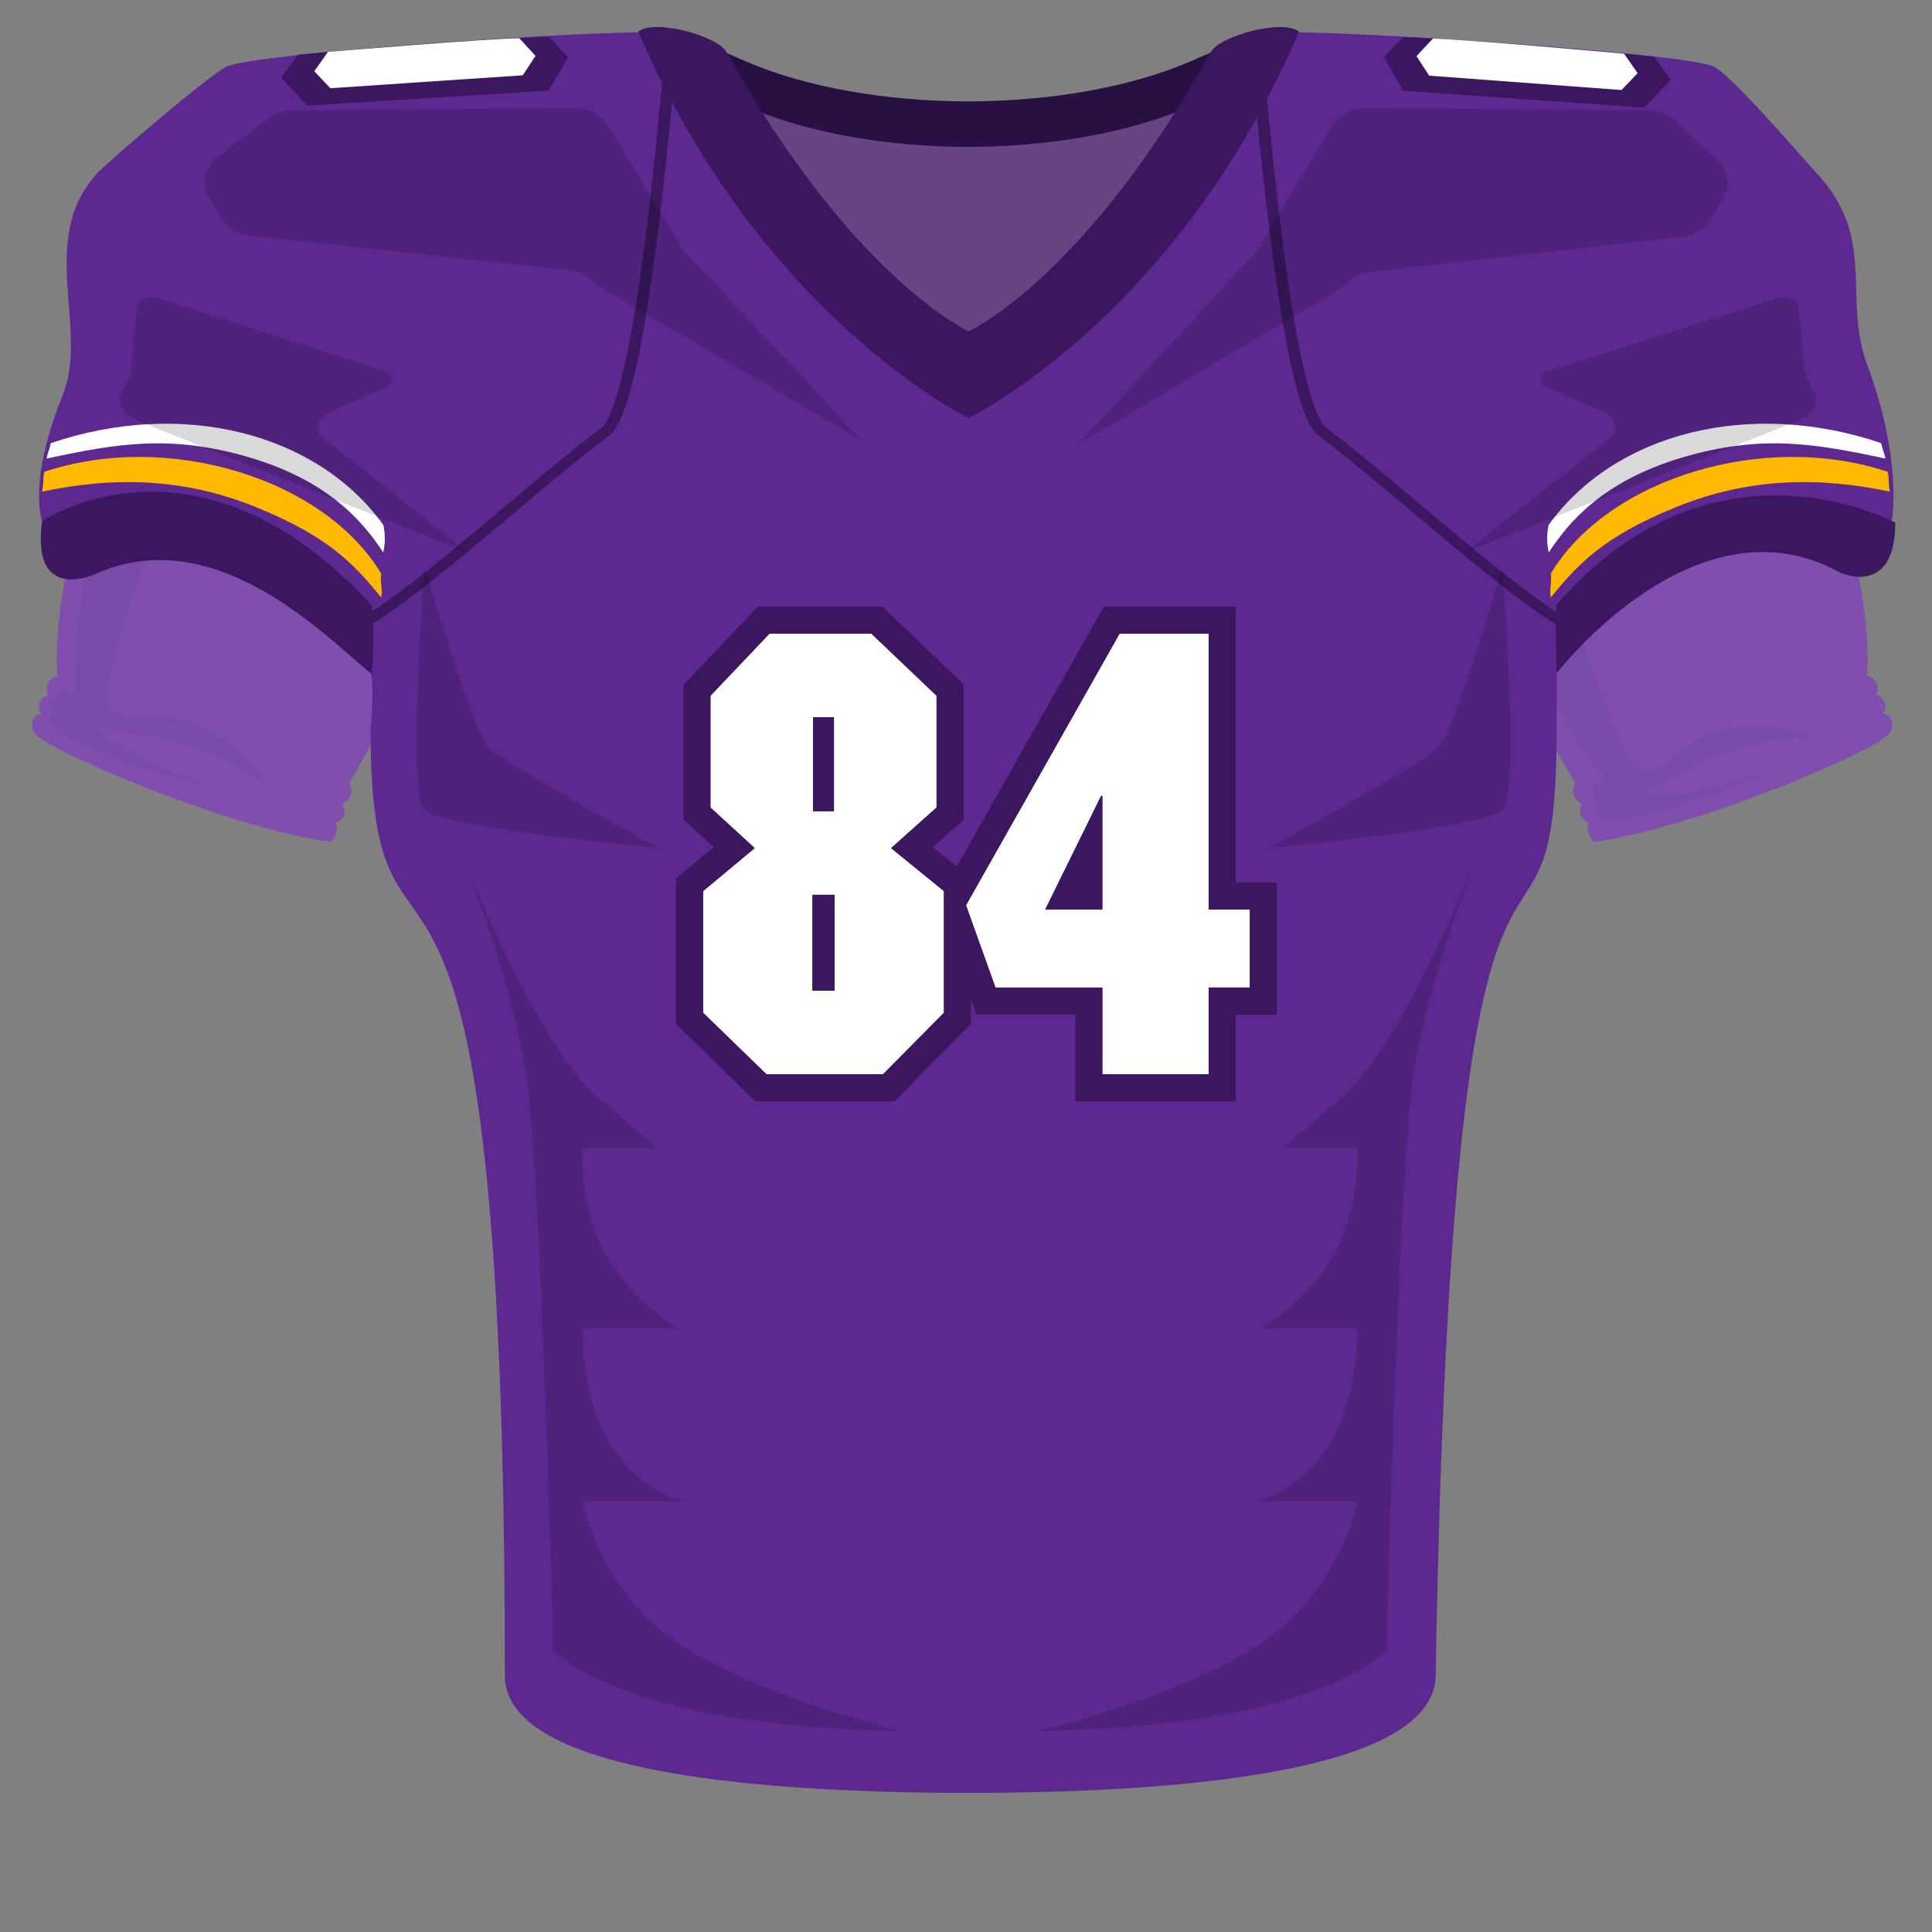 <svg xmlns="http://www.w3.org/2000/svg" width="500" height="500" fill="none"><rect width="100%" height="100%" fill="#808080" stroke="none"/><path fill="#7F4EAF" d="M483.17 174.96c2.47-33.53-25.07-102-32.15-124.7L417.15 32.5 382.7 47.37c-5 10.65-23.62 25-20.5 42.17 3.12 17.15 28.66 86.43 45.47 113.06-1.62 2.7.5 4.83 1.77 5.55-1.62 2.71.52 4.38 1.79 4.87-1.07 1.62.32 3.91 1.15 4.85 26.4-3.4 74.75-24.22 76.8-28.3 1.62-3.25-.52-4.6-1.8-4.86 1.62-2.7-.52-4.37-1.79-4.87 1.12-3.27-1.15-4.62-2.43-4.88Zm-468.32 0c-2.47-33.53 25.08-102 32.15-124.7L80.87 32.5l34.44 14.87c5 10.65 23.62 25 20.5 42.17-3.12 17.15-28.66 86.43-45.46 113.06 1.61 2.7-.51 4.83-1.78 5.55 1.62 2.71-.52 4.38-1.79 4.87 1.08 1.62-.31 3.91-1.14 4.85-26.42-3.4-74.76-24.22-76.8-28.3-1.63-3.25.51-4.6 1.79-4.86-1.62-2.7.52-4.37 1.79-4.87-1.12-3.27 1.16-4.62 2.43-4.88Z"/><path fill="#000" fill-opacity=".05" d="m370.58 110 62-59 25.5 73.5c-20.9-21.8-42.76-11.68-51.06 3.86-8.3 15.55 11.15 63.89 16.31 70.43 11.66 3.8 12.12-17.95 45.76-8.3-31.54 2.23-33.14 12.54-45.23 14.8 12.3 1.34 22.2-2.17 32.88-5.45-11.18 5.95-40.41 15.32-42.56 10.9-5.55-11.48 2.67-7.25.66-9.91-17.2-22.72-44.1-76.53-44.26-90.83ZM38.52 80l92-1-32.5 64.5c-3.5-30-25-34.89-41-27.5-16 7.39-29.66 57.67-29.5 66 7 10.06 20.5-7 41.5 21-26.5-17.26-34-10-45-15.5 9 8.5 19 11.67 29.5 15.5-12.5-2-41.46-12.17-40.5-17 2.5-12.5 6.5-4.16 6.5-7.5 0-28.5 10.5-87 19-98.5Z"/><path fill="#5D2990" d="m321.28 16.62-13.37 5.82c-15.86 6.9-36.6 10.38-57.38 10.46-20.8-.08-41.52-3.57-57.39-10.46l-13.37-5.82v101.21l70.51 30.68v.2l.25-.1.24.1v-.2l70.5-30.67V16.61Z"/><path fill="#736F6F" d="m321.28 16.62-13.37 5.82c-15.86 6.9-36.6 10.38-57.38 10.46-20.8-.08-41.52-3.57-57.39-10.46l-13.37-5.82v101.21l70.51 30.68v.2l.25-.1.24.1v-.2l70.5-30.67V16.61Z" opacity=".4"/><path fill="#3B175F" d="M308.32 15.78c-15.96 6.95-36.86 10.43-57.79 10.47-20.92-.04-41.82-3.53-57.78-10.47l-9.06-3.93v11.6l9.47 4.11c15.8 6.88 36.45 10.36 57.16 10.47h.43c20.72-.11 41.36-3.6 57.17-10.47l9.46-4.12v-11.6l-9.05 3.94Z"/><path fill="#000" d="M308.32 15.78c-15.96 6.95-36.86 10.43-57.79 10.47-20.92-.04-41.82-3.53-57.79-10.47l-14.98-6.52v11.6l15.4 6.7c15.8 6.88 36.43 10.36 57.13 10.47h.49c20.7-.12 41.34-3.6 57.14-10.47l15.4-6.7V9.26l-14.99 6.52h-.01Z" opacity=".3"/><path fill="#5D2990" d="M487.63 142.72c4.58-11.45 2.3-30.35-4.34-48.16-6.63-17.82 2.8-33.11-13.59-50.22-2.07-2.16-21.49-24.95-26.29-27.16-7.38-3.4-96.3-9.64-117.33-8.83-13.4 11.22-11.52 34.53-27.62 44.1l-47.93 42.1-47.93-42.1c-16.1-9.57-14.22-32.88-27.62-44.1-21.04-.81-108.81 5.43-116.2 8.83-4.79 2.21-31.08 25-33.15 27.16-16.38 17.1-2.46 40.54-9.34 57.72-6.87 17.18-9.52 34.13 0 41.8l-4.03-9.98c-2.97 8 7.97 5.65 13.37 9.99 20.44-9.17 41.35 2.3 50.22 4.58 5.7 1.46 14.9 20.62 20.05 25.2 1.09 5.15 0 14.89 0 14.89 0 84.76 34.76-14.32 34.76 245.11 0 23.69 58.72 30.32 119.75 30.35h.24c61.03-.02 120.5-6.66 120.9-30.35 4.58-268.02 31.32-160.92 31.32-245.68v-13.75c8.02-12.6 20.62-18.9 26.34-23.48 5.73-4.58 14.9-14.32 28.64-14.32 5.88 0 15.46 1.15 24.05 6.88l5.73-.58Z"/><path fill="#3B175F" d="M336.15 8.2c-3.88-3.38-20.38.98-22.74 5.22-32.12 57.56-61.33 71.66-62.73 72.31-1.4-.65-30.6-14.75-62.72-72.31-2.36-4.24-18.87-8.6-22.75-5.22 31.62 73.86 85.46 99.99 85.48 99.98.02 0 53.86-26.12 85.48-99.98h-.02ZM77.1 14.16c11.63-1.23 57.1-4.67 65.07-4.53l4.87 5.13-5.03 8.69-62.4 3.88-6.85-7.21 4.34-5.96Z"/><path fill="#fff" d="M84.87 13.43c2.72-.25 40.13-3.32 49.51-3.55l4.21 4.58-3.3 5.03-49.81 3.34-4.14-4.4 3.53-5Z"/><path fill="#3B175F" d="M428.09 14.7c-11.62-1.32-57.07-5.11-65.04-5.04l-4.91 5.1 4.97 8.72 62.35 4.37 6.92-7.16-4.3-6Z"/><path fill="#fff" d="M420.32 13.91c-2.71-.27-40.1-3.63-49.48-3.93l-4.25 4.55 3.27 5.05 49.78 3.72 4.17-4.37-3.5-5.02Z"/><path fill="#3B175F" d="M490.5 135.28s-46.97-25.78-87.63 21.19c-.57 7.44 0 11.45 0 17.75 9.17-11.45 40.66-43.64 72.74-26.34 2.93 1.58 14.88 5.15 14.88-12.6Zm-479.62-.38C8 157.25 25.77 148.09 25.77 148.09c31.5-13.17 60.7 18.9 70.44 26.34a91.9 91.9 0 0 0 0-17.75c-45.24-49.25-85.33-21.76-85.33-21.76Z"/><path fill="#3B175F" fill-rule="evenodd" d="M160.93 107.63c-.96 2.3-2.07 4.22-3.45 5.23-5.8 4.27-14.43 11.5-23.61 19.21-2.7 2.27-5.46 4.59-8.21 6.88a627.74 627.74 0 0 1-17.23 13.96c-5.24 4.05-9.87 7.35-13.22 9.13l-1.57-2.26c3.1-1.65 7.54-4.8 12.79-8.85 5.21-4.04 11.13-8.9 17.14-13.9l8.14-6.82c9.2-7.72 17.93-15.05 23.82-19.38.71-.52 1.6-1.83 2.56-4.12a62.53 62.53 0 0 0 2.7-8.56c1.74-6.88 3.32-15.8 4.72-25.41 2.8-19.2 4.88-41.02 6.15-54.5l3.01.21c-1.26 13.49-3.34 35.36-6.16 54.63-1.4 9.63-3 18.64-4.76 25.65a64.92 64.92 0 0 1-2.82 8.9Zm177 0c.96 2.3 2.07 4.22 3.45 5.23 5.8 4.27 14.43 11.5 23.61 19.21l8.2 6.88a627.7 627.7 0 0 0 17.24 13.96c5.24 4.05 9.87 7.35 13.22 9.13l1.57-2.26c-3.1-1.65-7.55-4.8-12.79-8.85a624.8 624.8 0 0 1-17.14-13.9 3320.6 3320.6 0 0 1-8.14-6.82c-9.2-7.72-17.93-15.05-23.82-19.38-.71-.52-1.6-1.83-2.56-4.12a62.67 62.67 0 0 1-2.7-8.56c-1.74-6.88-3.32-15.8-4.72-25.41-2.8-19.2-4.88-41.02-6.15-54.5l-3.01.21c1.26 13.49 3.34 35.36 6.15 54.63 1.41 9.63 3 18.64 4.77 25.65a63.4 63.4 0 0 0 2.82 8.9Z" clip-rule="evenodd"/><path fill="#fff" fill-rule="evenodd" d="M99.2 143c-5.06-7.7-13.85-18.45-34.5-24.58-20.64-6.12-34.48-3.6-52.66.25.47-2.02.57-1.7 1.14-4 34.2-11.58 68.98-2.54 86.06 21.23.56 3 .39 4.9-.05 7.1Zm301.6 0c5.06-7.7 13.85-18.45 34.5-24.58 20.64-6.12 34.47-3.6 52.66.25-.47-2.02-.57-1.7-1.14-4-34.2-11.58-68.98-2.54-86.06 21.23-.56 3-.39 4.9.05 7.1Z" clip-rule="evenodd"/><path fill="#FFB800" fill-rule="evenodd" d="M98.66 154.63c-6.98-8.52-13.4-15.68-32.48-23.41-19.07-7.74-37.22-7.78-55.29-3.99.47-2.04.12-2.92.58-5.13 31.85-10.61 72.26 1.58 87.19 26.34-.36 2.17.42 3.95 0 6.19Zm302.68 0c6.98-8.52 13.4-15.68 32.48-23.41 19.07-7.74 37.22-7.78 55.29-3.99-.47-2.04-.12-2.92-.58-5.13-31.85-10.61-72.26 1.58-87.19 26.34.36 2.17-.43 3.95 0 6.19Z" clip-rule="evenodd"/><path fill="#000" d="m86.43 106.08 13-5.6c2.83-1.23 2.62-3.53-.43-4.61L41.66 77.36c-2.53-.9-5.96-.02-6.15 1.57l-1.4 14.56c.08 1.82-.34 3.64-1.24 5.4l-1.4 2.75c-1.45 2.84.54 5.86 5.04 7.63L121 143l-36.52-29.05c-3.43-2.48-2.58-5.91 1.94-7.86ZM57.29 56.45a9.8 9.8 0 0 0 7.46 4.56l82.54 8.9a9.98 9.98 0 0 1 6.94 3.77L223 114l-46.95-50.19a8.14 8.14 0 0 0-.85-1.93l-17.8-29.34c-1.71-2.82-5.06-4.56-8.68-4.54l-73.05.52c-2.33.01-4.59.76-6.34 2.12l-13 10.02c-3.38 2.6-4.3 6.89-2.24 10.39l3.2 5.4Zm112.68 240.7-15.63-13.55C138.71 270.05 119 220 119 220s12.83 31.2 16.99 57c4.16 25.8 7.13 150.27 7.13 150.27s8.22 8.35 32.33 14.4C199.57 447.7 233 448 233 448s-37.21-8.92-57.77-23.03c-20.55-14.1-24.44-36.36-24.44-36.36h27.4s-9.49-.4-18.72-12.61c-9.23-12.2-8.68-32.21-8.68-32.21h24.66s-11.98-7.06-18.83-19.39c-6.85-12.33-5.83-27.25-5.83-27.25h19.18Zm162.06 0 15.63-13.55C363.29 270.05 383 220 383 220s-12.83 31.2-16.99 57c-4.16 25.8-7.13 150.27-7.13 150.27s-8.22 8.35-32.33 14.4C302.43 447.7 269 448 269 448s37.21-8.92 57.77-23.03c20.55-14.1 24.44-36.36 24.44-36.36h-27.4s9.49-.4 18.72-12.61c9.23-12.2 8.68-32.21 8.68-32.21h-24.66s11.98-7.06 18.83-19.39c6.85-12.33 5.83-27.25 5.83-27.25h-19.18Zm137.5-195.51-1.42-2.75a10.64 10.64 0 0 1-1.25-5.4l-1.42-14.56c-.19-1.59-3.66-2.47-6.21-1.57l-57.98 18.51c-3.08 1.08-3.3 3.38-.43 4.6l13.14 5.62c4.57 1.95 5.42 5.39 1.96 7.86L379 143l85.43-33.73c4.55-1.77 6.57-4.79 5.1-7.63Zm-114.7-31.31 80.4-8.99c3.2-.35 6-2.07 7.48-4.6l3.2-5.46c2.06-3.54 1.14-7.87-2.24-10.5l-10.75-10.11a10.5 10.5 0 0 0-6.36-2.15L353.4 28c-3.64-.02-6.98 1.74-8.7 4.58l-17.83 29.63a7.87 7.87 0 0 0-.85 1.96L279 115l68.88-40.86a10 10 0 0 1 6.95-3.81Zm-184.31 149.2s-56.15-5.35-60.7-9.9c-4.56-4.56.1-62.76.1-62.76s12.32 42.36 16.61 46.65c4.3 4.3 44 26.01 44 26.01Zm157.68 0s56.16-5.35 60.71-9.9c4.56-4.56-.1-62.76-.1-62.76s-12.32 42.36-16.61 46.65c-4.3 4.3-44 26.01-44 26.01Z" opacity=".15"/><path fill="#fff" d="M242.38 180.06 225.53 164h-26.4l-15.26 16.06v28.93l11.45 10.5-13.36 11.13v31.48l16.38 15.9h30.2l15.75-15.9v-31.48l-13.68-11.13 11.77-10.5v-28.93Zm-26.55 29.89h-5.4v-24.33h5.4v24.33Zm.16 46.43h-5.73v-24.8H216v24.8ZM312.8 164h-23.06L250 234.28l7.63 21.3h27.67V278h27.5v-22.42h10.66v-20.2H312.8V164Zm-42.3 71.39 14.47-29.42h.32v29.42H270.5Z"/><path fill="#3B175F" fill-rule="evenodd" d="M249.38 177.06v35.07l-7.98 7.12 6.2 5.04 38.06-67.3h34.14v71.4h10.65v34.2H319.8V285h-41.51v-22.42h-25.6l-1.4-3.93v6.33L231.47 285H195.5l-20.54-19.94v-37.72l9.72-8.1-7.81-7.17v-34.81L196.13 157h32.2l21.05 20.06Zm-54.06 42.43-13.36 11.13v31.48l16.38 15.9h30.2l15.75-15.9v-31.48l-13.68-11.13 11.77-10.5v-28.93L225.53 164h-26.4l-15.26 16.06v28.93l11.45 10.5Zm62.3 36.1h27.67V278h27.5v-22.42h10.66v-20.2H312.8V164h-23.06L250 234.28l7.63 21.3Zm-41.8-45.64v-24.33h-5.4v24.33h5.4Zm.17 46.43v-24.8h-5.73v24.8H216Zm54.51-21h14.79v-29.4h-.32l-14.47 29.4Z" clip-rule="evenodd"/></svg>